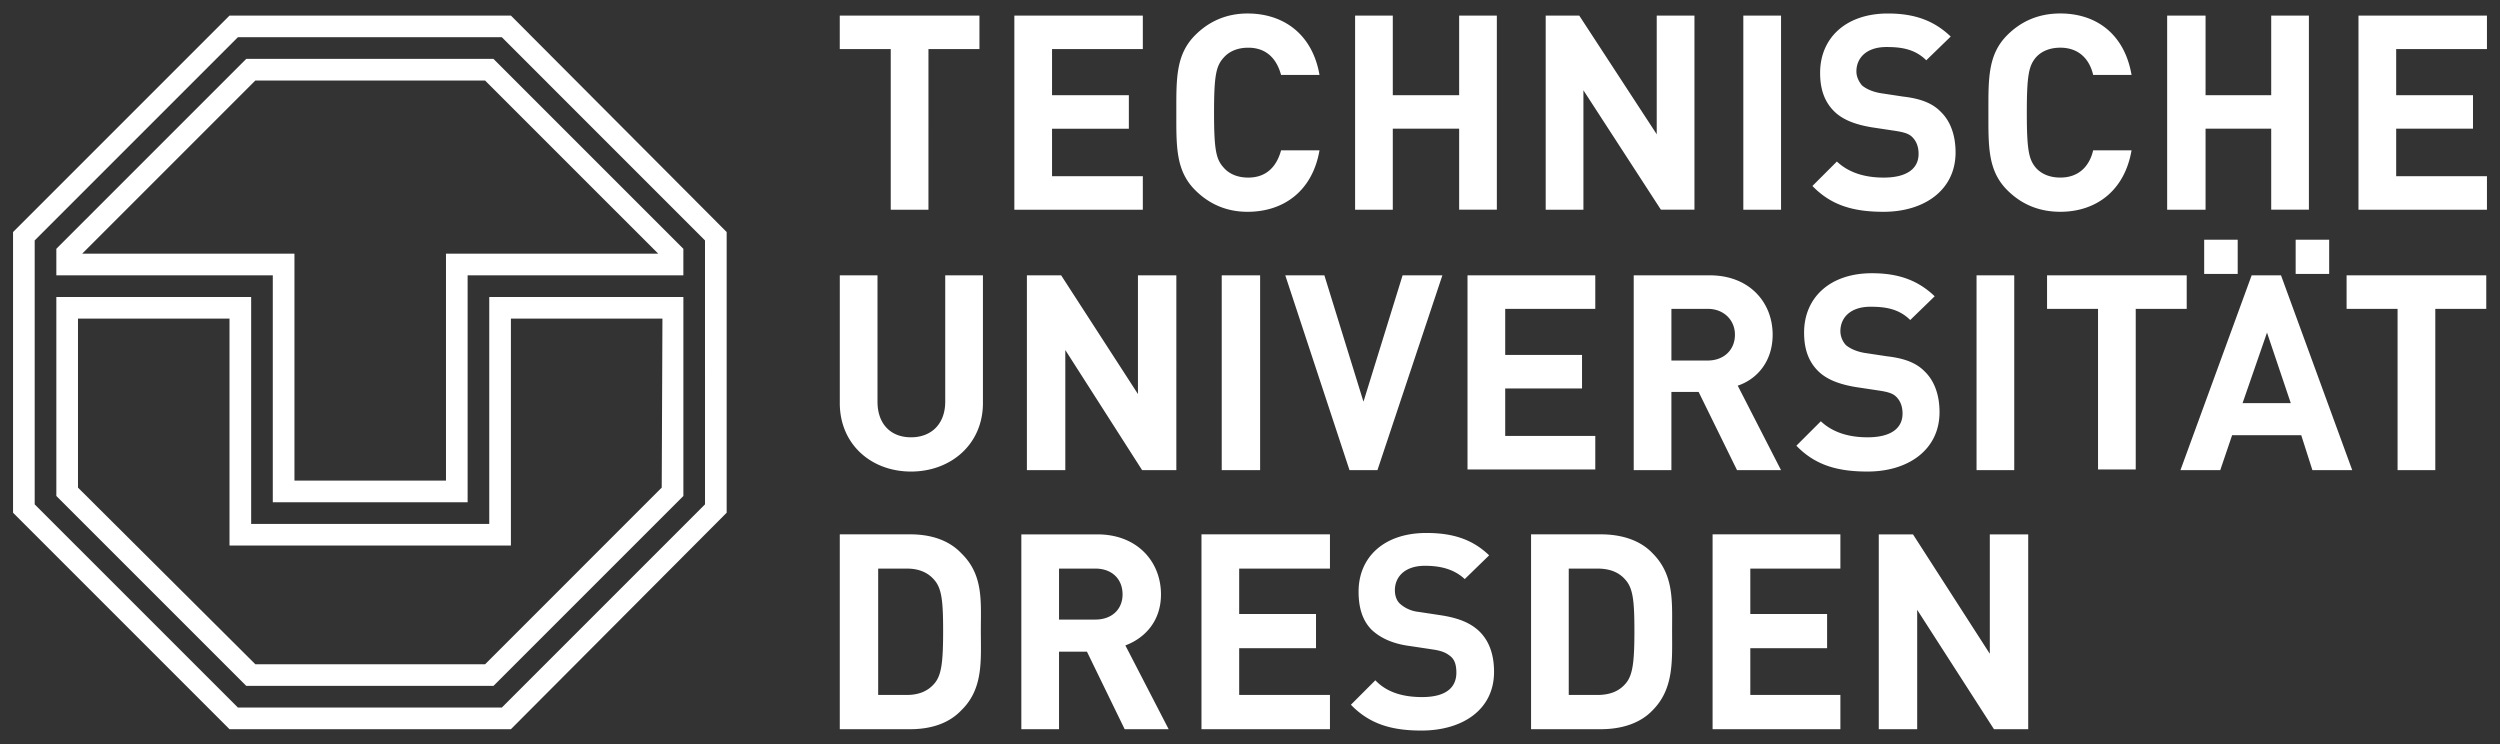 <svg xmlns="http://www.w3.org/2000/svg" width="168" height="50" viewBox="0 0 168 50"><rect x="0" y="0" width="168" height="50" fill="#333333" stroke="none"/><path fill="#fff" d="M148.121 18.408h2.252v-2.299h-2.252v2.299z"/><path fill="#fff" d="M154.268 18.408h2.252v-2.299h-2.252v2.299z"/><path fill="#fff" d="M116.775 25.916c1.269-.422 2.347-1.596 2.347-3.426 0-2.158-1.547-3.988-4.224-3.988h-5.112v13.092h2.532v-5.256h1.83l2.58 5.256h2.957l-2.91-5.678zm-2.017-1.689h-2.439v-3.473h2.439c1.08 0 1.83.752 1.83 1.736 0 1.032-.75 1.737-1.83 1.737zM150.701 27.09l1.642-4.74 1.597 4.74h-3.239zm.61-8.588l-4.785 13.092h2.675l.797-2.348h4.646l.75 2.348h2.676l-4.786-13.092h-1.973zM63.519 26.994c0 1.502-.938 2.393-2.299 2.393s-2.252-.891-2.252-2.393v-8.492h-2.534v8.586c0 2.77 2.111 4.6 4.786 4.6 2.675 0 4.833-1.83 4.833-4.6v-8.586h-2.534v8.492zM76.47 26.479l-5.161-7.977h-2.301v13.092h2.581v-8.072l5.162 8.072h2.299V18.502h-2.58v7.977zM82.1 31.594h2.58V18.502H82.1v13.092zM96.928 18.502h-2.674l-2.629 8.492-2.627-8.492h-2.627l4.316 13.092h1.877l4.364-13.092zM107.203 20.754v-2.252h-8.586v13.045h8.586v-2.252h-6.053v-3.191h5.162v-2.251h-5.162v-3.098l6.053-.001zM130.336 27.697c0-1.125-.327-2.109-1.031-2.768-.516-.516-1.268-.844-2.486-.984l-1.549-.234c-.518-.094-.938-.281-1.221-.517a1.398 1.398 0 0 1-.375-.938c0-.892.656-1.643 2.018-1.643.892 0 1.877.094 2.675.893l1.644-1.596c-1.127-1.08-2.439-1.549-4.224-1.549-2.815 0-4.552 1.643-4.552 3.988 0 1.08.281 1.924.938 2.58.563.564 1.408.893 2.533 1.081l1.549.233c.611.094.938.188 1.174.422.281.28.422.655.422 1.127 0 1.03-.846 1.595-2.346 1.595-1.174 0-2.299-.281-3.145-1.078l-1.644 1.643c1.269 1.314 2.769 1.736 4.787 1.736 2.722 0 4.833-1.456 4.833-3.991zM135.357 18.502h-2.533v13.092h2.533V18.502zM146.947 18.502h-9.385v2.252h3.426v10.793h2.533V20.754h3.426v-2.252zM157.691 20.754h3.426v10.84h2.535v-10.84h3.425v-2.252h-9.386v2.252zM64.598 37.178c-.845-.893-2.064-1.27-3.426-1.27h-4.739v13.094h4.739c1.361 0 2.581-.375 3.426-1.268 1.501-1.455 1.314-3.379 1.314-5.348 0-1.972.187-3.753-1.314-5.208zm-1.783 8.726c-.424.516-1.033.797-1.877.797h-1.925v-8.492h1.925c.844 0 1.453.281 1.877.799.469.563.563 1.406.563 3.379 0 2.015-.094 2.955-.563 3.517zM75.625 43.371c1.267-.469 2.393-1.596 2.393-3.426 0-2.205-1.596-4.035-4.27-4.035h-5.114v13.092h2.533v-5.209h1.877l2.534 5.209h2.956l-2.909-5.631zm-2.019-1.736h-2.439v-3.426h2.439c1.126 0 1.83.705 1.83 1.736.001.987-.704 1.69-1.83 1.69zM80.739 49.002h8.634v-2.301h-6.1v-3.143h5.163v-2.299h-5.163v-3.051h6.1v-2.301h-8.634v13.095zM96.881 41.354l-1.548-.235a2.231 2.231 0 0 1-1.22-.517c-.282-.231-.377-.608-.377-.938 0-.891.658-1.643 2.019-1.643.845 0 1.876.141 2.675.893l1.641-1.596c-1.125-1.078-2.438-1.502-4.221-1.502-2.863 0-4.553 1.643-4.553 3.94 0 1.125.281 1.972.893 2.58.608.563 1.453.938 2.58 1.08l1.549.233c.609.095.892.234 1.174.47.279.235.375.61.375 1.08 0 1.077-.799 1.644-2.301 1.644-1.219 0-2.346-.283-3.144-1.128l-1.642 1.644c1.267 1.313 2.768 1.734 4.738 1.734 2.77 0 4.881-1.406 4.881-3.939 0-1.174-.33-2.111-1.032-2.77-.563-.515-1.313-.843-2.487-1.03zM111.051 37.178c-.845-.893-2.111-1.27-3.472-1.27h-4.692v13.094h4.692c1.36 0 2.627-.375 3.472-1.268 1.455-1.455 1.314-3.379 1.314-5.348 0-1.972.141-3.753-1.314-5.208zm-1.783 8.726c-.422.516-1.031.797-1.924.797h-1.924v-8.492h1.924c.893 0 1.502.281 1.924.799.471.563.564 1.406.564 3.379 0 2.015-.096 2.955-.564 3.517zM115.086 49.002h8.588v-2.301h-6.053v-3.143h5.16v-2.299h-5.16v-3.051h6.053v-2.301h-8.588v13.095zM133.715 43.934l-5.16-8.022h-2.301v13.092h2.581V40.98l5.161 8.024h2.3V35.91h-2.581v8.024zM59.858 14.092h2.534V3.299h3.426V1.047h-9.386v2.252h3.426v10.793zM76.798 11.839h-6.101v-3.19h5.162V6.396h-5.162V3.299h6.101V1.047h-8.634v13.045h8.634v-2.253zM88.67 10.104h-2.582c-.281 1.031-.938 1.83-2.205 1.83-.704 0-1.267-.234-1.642-.658-.517-.563-.657-1.172-.657-3.707 0-2.533.141-3.143.657-3.707.375-.422.938-.656 1.642-.656 1.268 0 1.924.798 2.205 1.83h2.582C88.2 2.315 86.275.907 83.836.907c-1.407 0-2.581.516-3.519 1.455-1.314 1.313-1.268 2.955-1.268 5.207s-.047 3.896 1.268 5.209c.938.938 2.111 1.455 3.519 1.455 2.439-.001 4.364-1.409 4.834-4.129zM93.596 8.648h4.459v5.443h2.533V1.047h-2.533v5.35h-4.459v-5.35h-2.533v13.045h2.533V8.648zM106.406 6.067l5.207 8.024h2.254V1.047h-2.535v7.977l-5.207-7.977h-2.254v13.045h2.535V6.067zM119.686 1.047h-2.535v13.045h2.535V1.047zM126.582 11.934c-1.173 0-2.299-.283-3.143-1.08l-1.644 1.643c1.267 1.314 2.769 1.736 4.785 1.736 2.724 0 4.834-1.455 4.834-3.988 0-1.126-.328-2.112-1.033-2.77-.516-.516-1.267-.844-2.485-.984l-1.549-.235c-.517-.093-.938-.28-1.22-.516-.235-.281-.377-.61-.377-.938 0-.892.657-1.642 2.019-1.642.893 0 1.877.093 2.676.891l1.643-1.595c-1.127-1.08-2.439-1.549-4.224-1.549-2.815 0-4.552 1.643-4.552 3.988 0 1.08.28 1.924.938 2.58.563.563 1.407.893 2.533 1.08l1.549.234c.608.094.938.188 1.172.422.283.282.425.657.425 1.126.001 1.033-.845 1.597-2.347 1.597zM138.454 14.232c2.394 0 4.317-1.408 4.786-4.129h-2.581c-.235 1.031-.938 1.83-2.205 1.83-.704 0-1.267-.235-1.644-.657-.47-.563-.608-1.173-.608-3.707s.14-3.144.608-3.707c.377-.423.938-.657 1.644-.657 1.267 0 1.97.798 2.205 1.83h2.581c-.469-2.721-2.346-4.129-4.786-4.129-1.454 0-2.628.516-3.567 1.455-1.313 1.313-1.266 2.956-1.266 5.208s-.047 3.896 1.266 5.208c.939.94 2.113 1.455 3.567 1.455zM148.214 8.648h4.411v5.443h2.533V1.047h-2.533v5.35h-4.411v-5.35h-2.581v13.045h2.581V8.648zM167.123 3.299V1.047h-8.633v13.045h8.633V11.84h-6.1V8.648h5.162V6.396h-5.162V3.299h6.1zM29.97 17.048v15.249H19.787V17.048H5.522L17.159 5.411h15.438l11.636 11.637H29.97zM16.55 3.956L3.786 16.719v1.783h14.546v15.25h13.092v-15.25h14.498v-1.783L33.159 3.956H16.55z"/><path fill="#fff" d="M47.377 33.893L33.724 47.547H15.986L2.331 33.893V16.156L15.986 2.502h17.737l13.653 13.654.001 17.737zM15.423 1.047L.877 15.593v18.862l14.546 14.547h18.91l14.499-14.547V15.593L34.333 1.047h-18.91z"/><path fill="#fff" d="M34.333 21.411h10.183l-.048 11.356-11.87 11.871H17.159L5.241 32.768V21.411h10.182V36.66h18.91V21.411zm-1.455 13.796h-16v-15.25H3.786V33.33l12.763 12.762H33.16L45.923 33.33V19.957H32.878v15.25z"/></svg>
